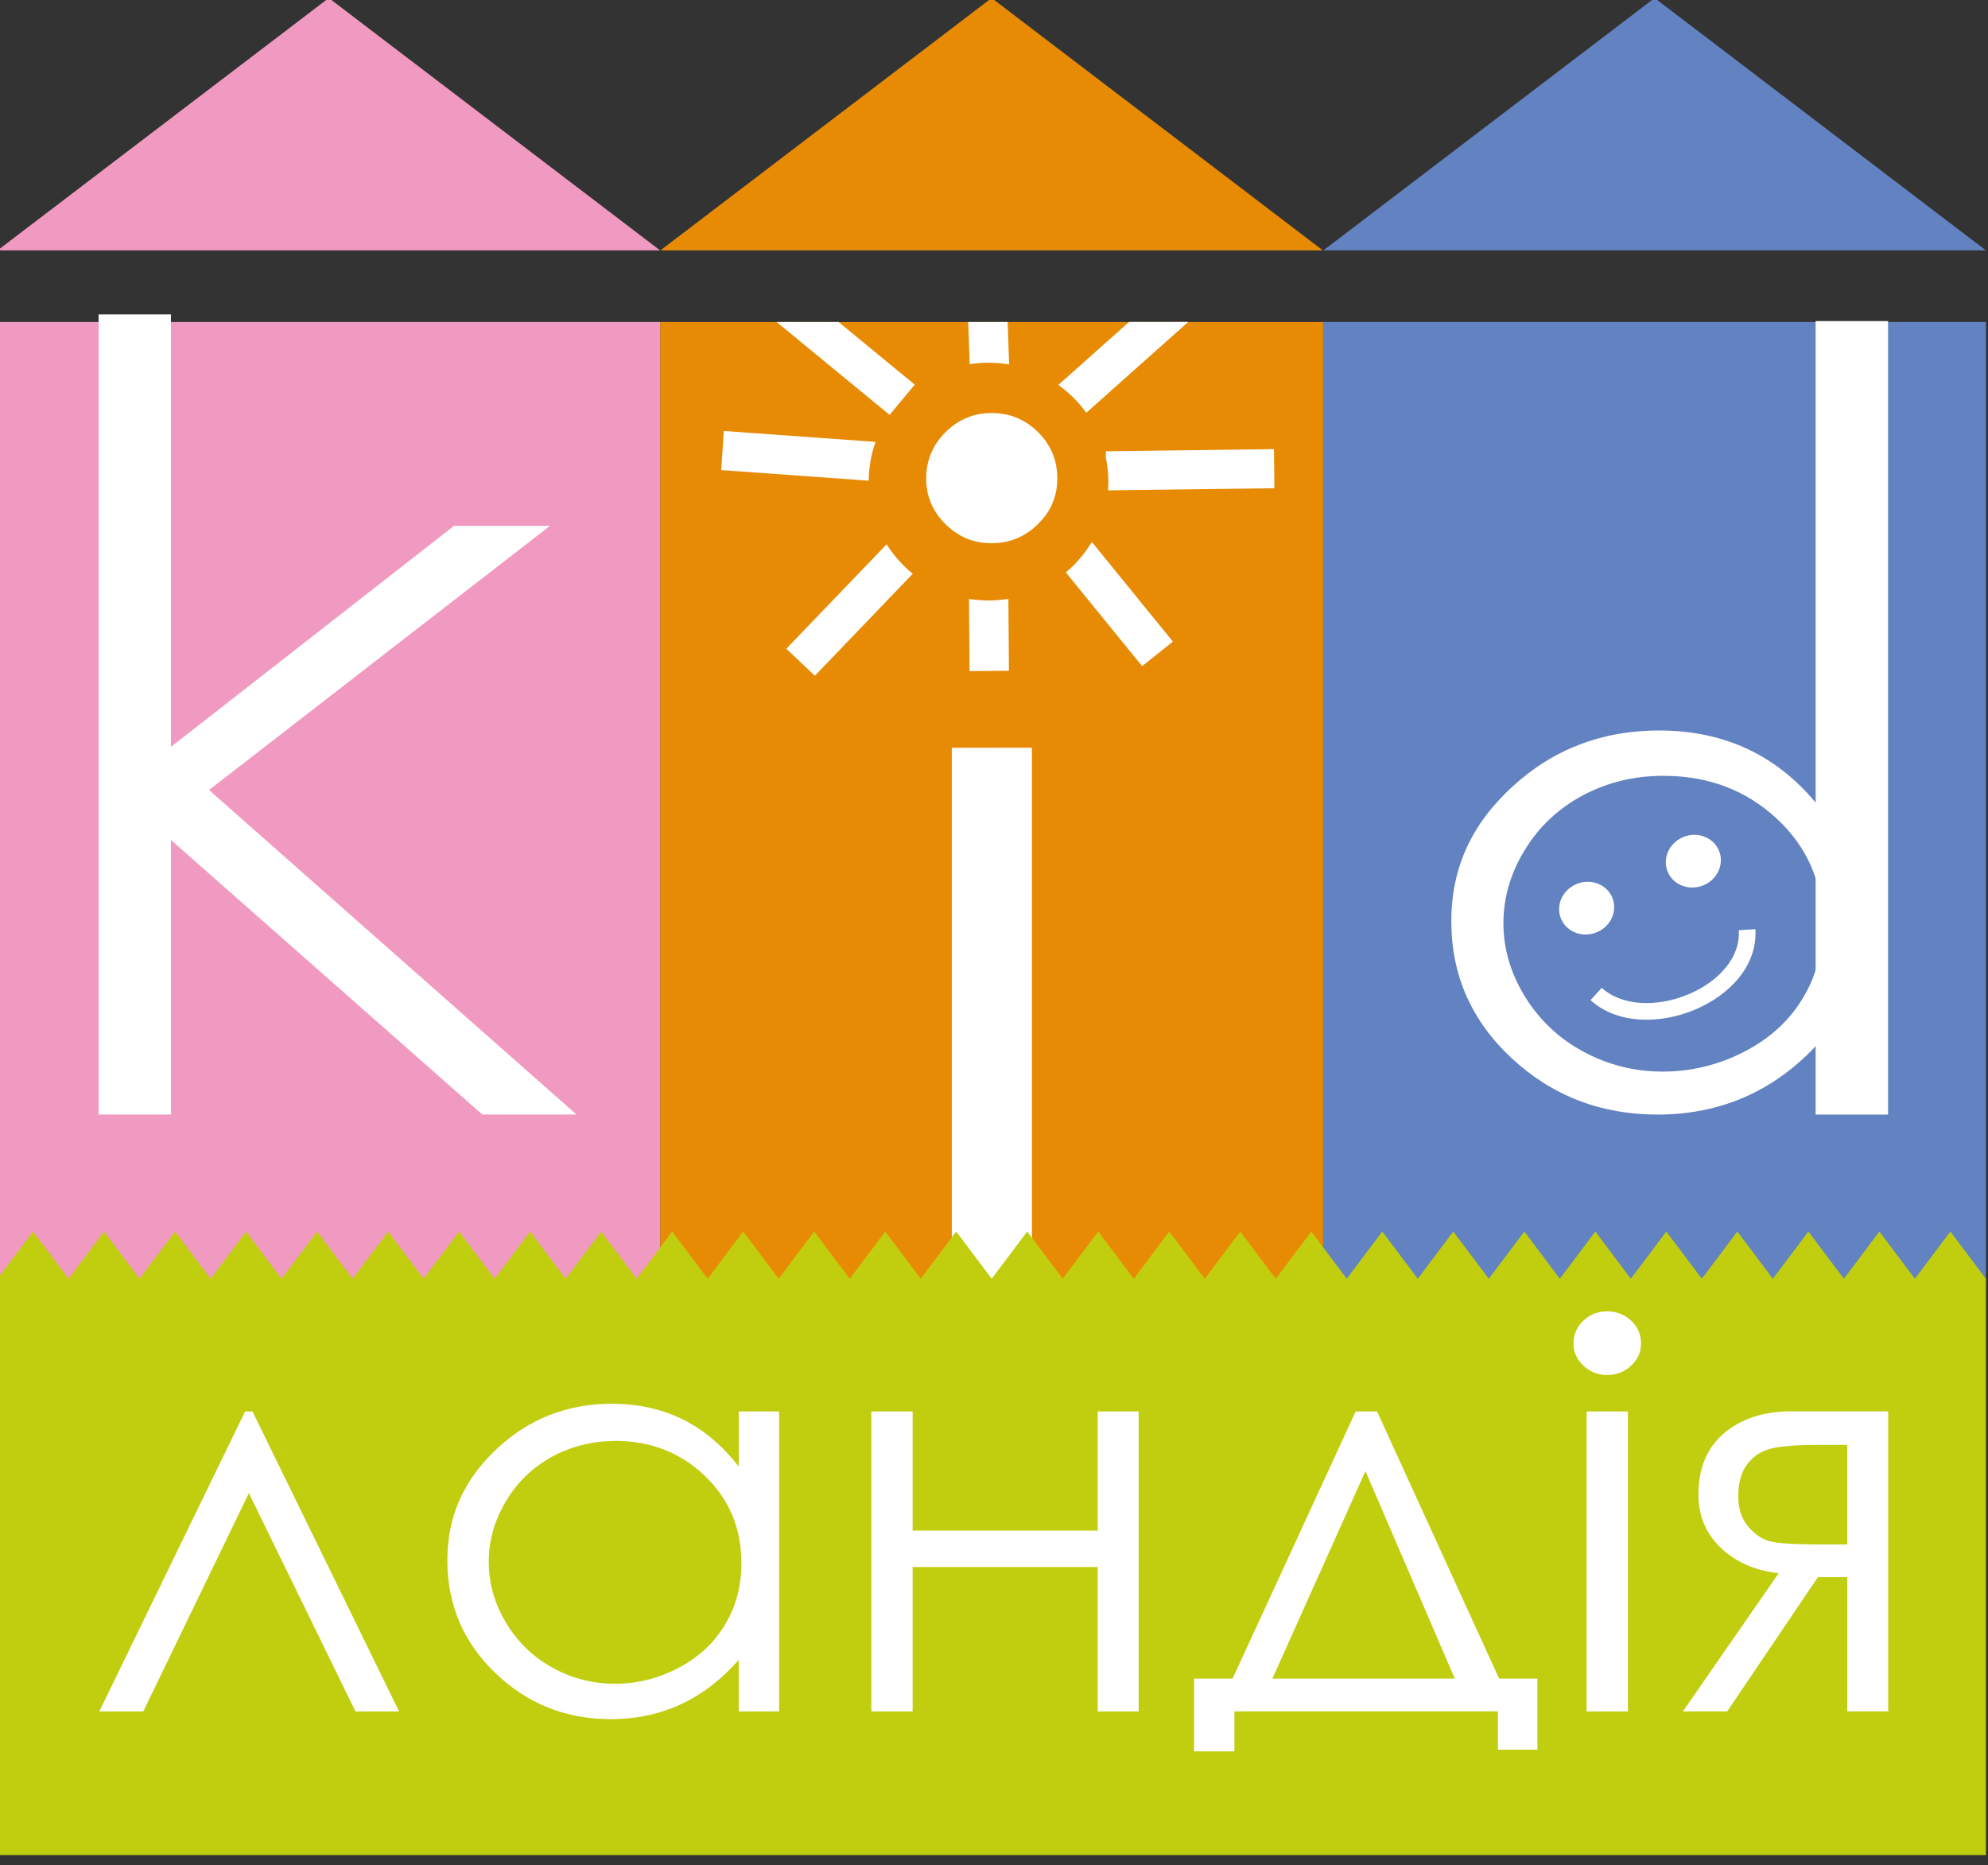 <svg width="210" height="197" viewBox="0 0 210 197" fill="none" xmlns="http://www.w3.org/2000/svg">
<rect x="0" y="0" width="210" height="197" fill="#333333" stroke="none"/>
<g clip-path="url(#clip0_1167_35)">
<path d="M69.758 34.01H-0.258V135.283H69.758V34.01Z" fill="#F19AC1"/>
<path d="M209.781 34.01H139.766V135.283H209.781V34.01Z" fill="#6382C1"/>
<path d="M139.765 34.01H69.75V135.283H139.765V34.01Z" fill="#E78B05"/>
<path d="M18.058 33.207V78.882L47.96 55.54H58.097L22.079 83.44L60.895 117.715H50.949L18.058 88.719V117.715H10.414V33.207H18.058Z" fill="white"/>
<mask id="mask0_1167_35" style="mask-type:luminance" maskUnits="userSpaceOnUse" x="-48" y="-47" width="304" height="299">
<path d="M255.679 -46.153H-47.887V251.297H255.679V-46.153Z" fill="white"/>
</mask>
<g mask="url(#mask0_1167_35)">
<path d="M197.57 34.01V116.723H192.17V110.094C189.891 112.621 187.318 114.525 184.462 115.806C181.612 117.075 178.491 117.721 175.105 117.721C169.093 117.721 163.959 115.737 159.695 111.779C155.443 107.821 153.309 103.004 153.309 97.327C153.309 91.65 155.455 87.029 159.764 83.083C164.057 79.137 169.232 77.152 175.266 77.152C178.762 77.152 181.907 77.827 184.734 79.171C187.561 80.527 190.041 82.546 192.17 85.235V34.01H197.57ZM175.693 81.941C172.653 81.941 169.843 82.615 167.253 83.977C164.68 85.344 162.626 87.243 161.109 89.712C159.586 92.169 158.812 94.771 158.812 97.506C158.812 100.241 159.586 102.831 161.12 105.312C162.666 107.792 164.72 109.719 167.322 111.11C169.907 112.489 172.682 113.181 175.653 113.181C178.624 113.181 181.491 112.489 184.174 111.121C186.851 109.754 188.922 107.902 190.359 105.554C191.812 103.217 192.534 100.581 192.534 97.65C192.534 93.185 190.907 89.446 187.664 86.446C184.428 83.446 180.441 81.941 175.693 81.941Z" fill="white"/>
</g>
<path d="M34.733 -0.208L52.231 13.119L69.729 26.446H34.733H-0.258L17.235 13.119L34.733 -0.208Z" fill="#F19AC1"/>
<mask id="mask1_1167_35" style="mask-type:luminance" maskUnits="userSpaceOnUse" x="-48" y="-47" width="304" height="299">
<path d="M255.679 -46.153H-47.887V251.297H255.679V-46.153Z" fill="white"/>
</mask>
<g mask="url(#mask1_1167_35)">
<path d="M166.476 93.397C167.959 92.745 169.661 93.345 170.284 94.741C170.907 96.138 170.215 97.793 168.732 98.439C167.249 99.091 165.547 98.491 164.924 97.101C164.301 95.705 164.993 94.049 166.476 93.397Z" fill="white"/>
<path d="M177.746 88.436C179.223 87.784 180.93 88.384 181.553 89.78C182.176 91.171 181.484 92.832 180.001 93.478C178.519 94.13 176.817 93.53 176.194 92.14C175.571 90.75 176.263 89.088 177.746 88.436Z" fill="white"/>
</g>
<path d="M199.443 33.912H191.793V117.722H199.443V33.912Z" fill="white"/>
<path d="M104.748 -0.208L87.256 13.119L69.758 26.446H104.748H139.739L122.246 13.119L104.748 -0.208Z" fill="#E78B05"/>
<path d="M174.783 -0.208L192.281 13.119L209.78 26.446H174.783H139.793L157.285 13.119L174.783 -0.208Z" fill="#6382C1"/>
<mask id="mask2_1167_35" style="mask-type:luminance" maskUnits="userSpaceOnUse" x="-48" y="-47" width="304" height="299">
<path d="M255.679 -46.153H-47.887V251.297H255.679V-46.153Z" fill="white"/>
</mask>
<g mask="url(#mask2_1167_35)">
<path d="M104.742 43.621C106.646 43.621 108.284 44.285 109.657 45.646C111.007 46.985 111.688 48.611 111.688 50.521C111.688 52.431 111.013 54 109.657 55.338C108.284 56.7 106.646 57.375 104.742 57.375C102.855 57.375 101.24 56.712 99.867 55.35C98.517 54.011 97.836 52.408 97.836 50.538C97.836 48.669 98.511 47.002 99.867 45.658C101.24 44.296 102.861 43.621 104.742 43.621ZM100.542 78.981L109.005 78.969V135.086L100.542 135.098V78.981Z" fill="white"/>
<path d="M106.598 38.498L106.443 34.01H102.277L102.433 38.464C103.085 38.36 103.748 38.308 104.423 38.308C105.168 38.308 105.895 38.371 106.604 38.492" fill="white"/>
<path d="M114.745 43.598L125.516 34.004H119.268L111.797 40.656C112.939 41.469 113.931 42.462 114.745 43.592" fill="white"/>
<path d="M117.047 51.79L134.62 51.565L134.574 47.435L116.816 47.665V48.346C116.989 49.165 117.082 50.008 117.082 50.873C117.082 51.179 117.07 51.485 117.047 51.79Z" fill="white"/>
<path d="M112.594 60.462L120.648 70.356L123.896 67.766L115.357 57.266L115.282 57.323C114.567 58.506 113.655 59.568 112.594 60.456" fill="white"/>
<path d="M102.359 63.26L102.417 70.881L106.577 70.846L106.519 63.248C105.832 63.363 105.134 63.421 104.419 63.421C103.704 63.421 103.029 63.363 102.359 63.254" fill="white"/>
<path d="M93.661 57.484L83.062 68.521L86.08 71.371L96.418 60.6C95.334 59.723 94.399 58.667 93.655 57.484" fill="white"/>
<path d="M92.487 46.673L76.46 45.52L76.184 49.65L91.766 50.77C91.778 49.333 92.032 47.954 92.487 46.673Z" fill="white"/>
</g>
<path d="M96.629 40.627L88.581 34.01H82.039L93.97 43.818L96.629 40.627Z" fill="white"/>
<path d="M209.783 135.058H209.777L207.902 132.566L206.027 130.073L204.152 132.566L202.277 135.058L200.402 132.566L198.527 130.073L196.652 132.566L194.777 135.058L192.902 132.566L191.027 130.073L189.152 132.566L187.271 135.058L185.402 132.566L183.521 130.073L181.646 132.566L179.771 135.058L177.896 132.566L176.021 130.073L174.146 132.566L172.271 135.058L170.396 132.566L168.521 130.073L166.646 132.566L164.771 135.058L162.896 132.566L161.021 130.073L159.146 132.566L157.271 135.058L155.39 132.566L153.515 130.073L151.64 132.566L149.771 135.058L147.89 132.566L146.015 130.073L144.14 132.566L142.265 135.058L140.39 132.566L138.515 130.073L136.64 132.566L134.765 135.058L132.89 132.566L131.015 130.073L129.14 132.566L127.265 135.058L125.39 132.566L123.509 130.073L121.64 132.566L119.765 135.058L117.89 132.566L116.009 130.073L114.134 132.566L112.259 135.058L110.384 132.566L108.509 130.073L106.634 132.566L104.759 135.058L102.884 132.566L101.009 130.073L99.135 132.566L97.26 135.058L95.385 132.566L93.51 130.073L91.635 132.566L89.76 135.058L87.879 132.566L86.01 130.073L84.129 132.566L82.254 135.058L80.379 132.566L78.504 130.073L76.629 132.566L74.754 135.058L72.879 132.566L71.004 130.073L69.129 132.566L67.254 135.058L65.379 132.566L63.504 130.073L61.629 132.566L59.754 135.058L57.879 132.566L56.004 130.073L54.129 132.566L52.248 135.058L50.373 132.566L48.498 130.073L46.623 132.566L44.748 135.058L42.873 132.566L40.998 130.073L39.123 132.566L37.248 135.058L35.373 132.566L33.498 130.073L31.623 132.566L29.748 135.058L27.873 132.566L25.998 130.073L24.123 132.566L22.248 135.058L20.367 132.566L18.498 130.073L16.617 132.566L14.742 135.058L12.867 132.566L10.992 130.073L9.117 132.566L7.242 135.058L5.367 132.566L3.492 130.073L1.617 132.566L-0.258 135.058V195.935H209.783V135.058Z" fill="#C1CD0F"/>
<mask id="mask3_1167_35" style="mask-type:luminance" maskUnits="userSpaceOnUse" x="-48" y="-47" width="304" height="299">
<path d="M255.679 -46.153H-47.887V251.297H255.679V-46.153Z" fill="white"/>
</mask>
<g mask="url(#mask3_1167_35)">
<path d="M169.194 104.331C173.619 108.352 184.056 104.302 183.675 98.25L185.429 98.141C185.914 105.814 173.585 110.694 168.012 105.635L169.194 104.337V104.331Z" fill="white"/>
<path d="M42.156 180.762H37.552L26.29 157.702L15.133 180.762H10.488L25.892 149.077H26.671L42.156 180.762ZM82.298 149.077V180.762H78.034V175.315C76.217 177.392 74.181 178.956 71.925 180.006C69.663 181.05 67.194 181.575 64.517 181.575C59.758 181.575 55.69 179.942 52.315 176.694C48.946 173.446 47.256 169.488 47.256 164.827C47.256 160.165 48.963 156.369 52.367 153.133C55.765 149.896 59.861 148.263 64.644 148.263C67.407 148.263 69.911 148.823 72.138 149.925C74.377 151.038 76.338 152.7 78.04 154.904V149.077H82.304H82.298ZM64.979 152.198C62.573 152.198 60.346 152.758 58.298 153.865C56.261 154.99 54.634 156.548 53.434 158.573C52.229 160.592 51.629 162.727 51.629 164.971C51.629 167.215 52.229 169.344 53.446 171.381C54.669 173.417 56.296 174.998 58.356 176.14C60.404 177.271 62.613 177.837 64.956 177.837C67.298 177.837 69.577 177.271 71.7 176.146C73.823 175.021 75.456 173.504 76.598 171.577C77.752 169.656 78.317 167.492 78.317 165.087C78.317 161.423 77.031 158.348 74.463 155.885C71.896 153.421 68.74 152.187 64.984 152.187M115.956 165.508H96.404V180.762H92.042V149.077H96.404V161.66H115.956V149.077H120.283V180.762H115.956V165.508ZM130.206 177.288L143.204 149.077H145.465L158.354 177.288H162.404V184.8H158.233V180.756H130.396V184.979H126.133V177.288H130.206ZM144.242 155.365L134.411 177.288H153.675L144.236 155.365H144.242ZM169.771 138.502C170.752 138.502 171.6 138.831 172.304 139.494C172.996 140.146 173.348 140.948 173.348 141.883C173.348 142.817 172.996 143.585 172.304 144.237C171.6 144.9 170.752 145.229 169.771 145.229C168.79 145.229 167.965 144.9 167.256 144.237C166.563 143.585 166.211 142.794 166.211 141.883C166.211 140.971 166.563 140.152 167.256 139.494C167.959 138.831 168.796 138.502 169.771 138.502ZM167.602 149.077H171.963V180.762H167.602V149.077ZM195.127 166.575H192.034L182.452 180.756H177.773L187.886 166.165C185.377 165.877 183.34 164.983 181.765 163.471C180.202 161.971 179.411 160.102 179.411 157.863C179.411 155.071 180.317 152.902 182.123 151.373C183.929 149.844 186.294 149.065 189.219 149.065H199.459V180.75H195.133V166.569L195.127 166.575ZM195.127 152.608H192.277C189.519 152.608 187.661 152.775 186.715 153.104C185.763 153.433 185.013 153.998 184.454 154.806C183.894 155.613 183.623 156.692 183.623 158.054C183.623 159.415 183.981 160.431 184.696 161.273C185.423 162.115 186.225 162.635 187.113 162.825C188.002 163.021 189.721 163.125 192.277 163.125H195.127V152.613V152.608Z" fill="white"/>
</g>
</g>
<defs>
<clipPath id="clip0_1167_35">
<rect width="210" height="196.154" fill="white"/>
</clipPath>
</defs>
</svg>
